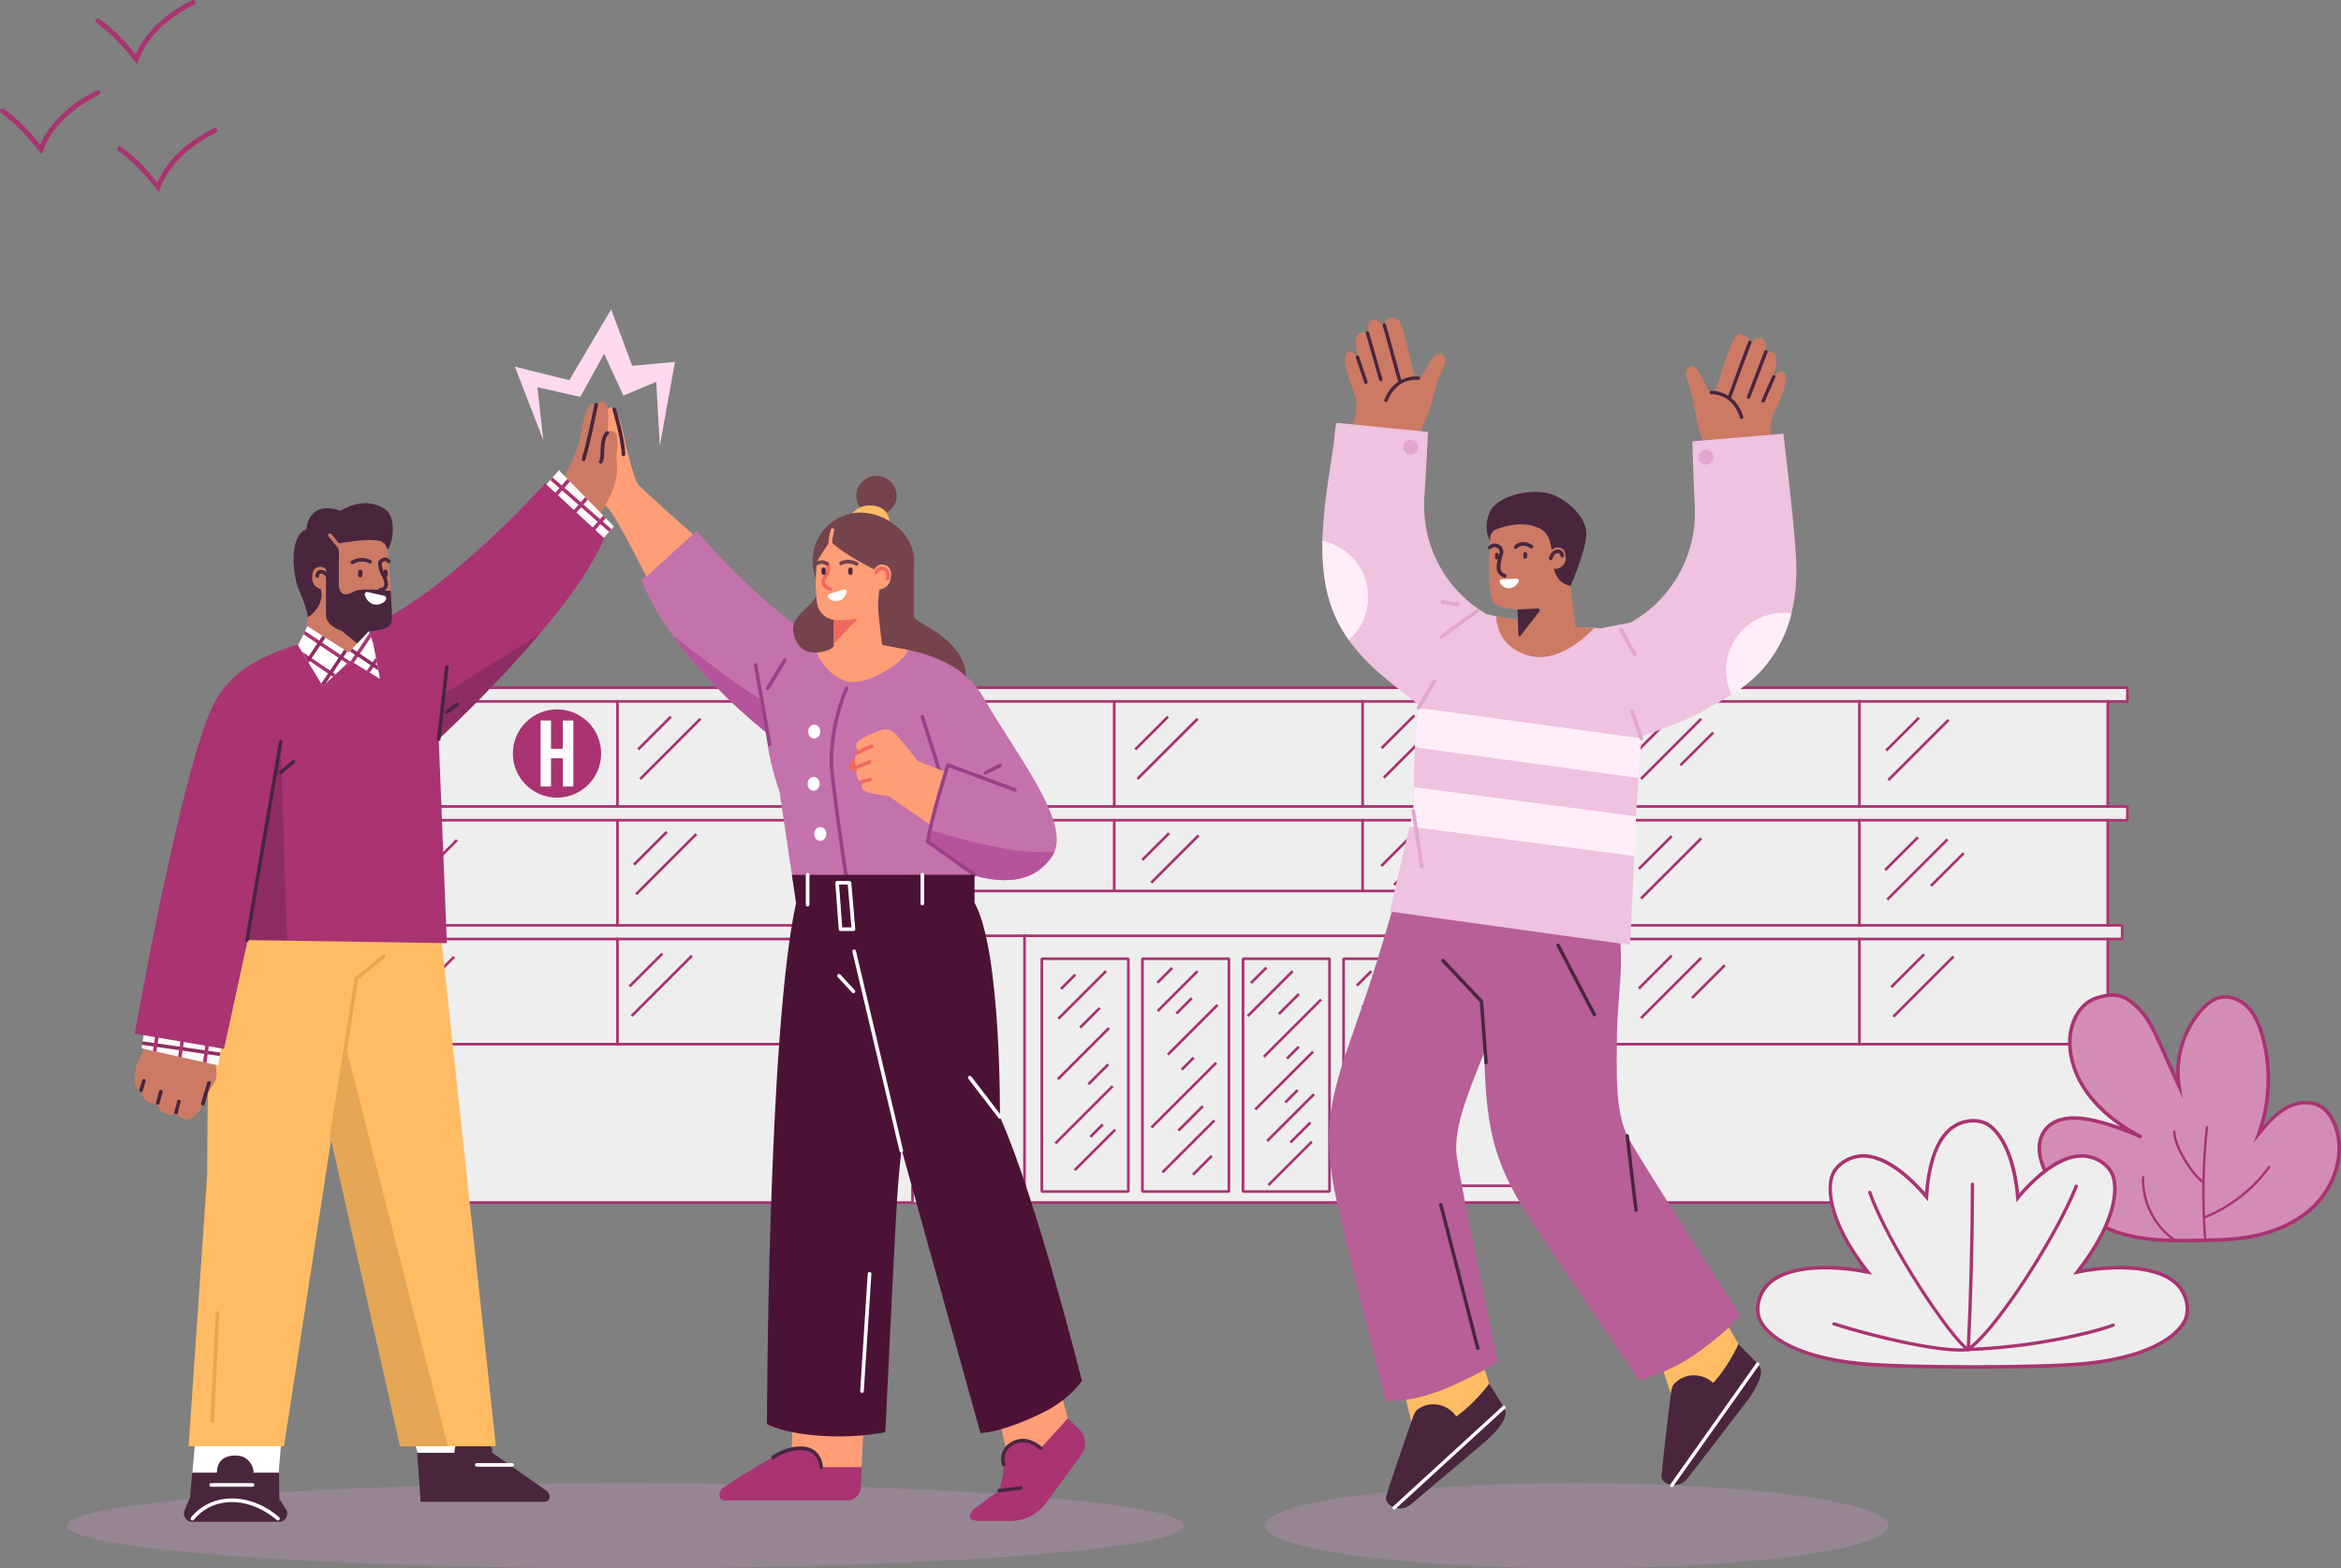 <?xml version="1.0" encoding="UTF-8"?>
<svg id="ARTE" xmlns="http://www.w3.org/2000/svg" xmlns:xlink="http://www.w3.org/1999/xlink" viewBox="0 0 658.66 441.37">
  <rect x="0" y="0" width="658.66" height="441.37" fill="#808080" stroke="none"/>
  <defs>
    <style>
      .cls-1, .cls-2, .cls-3, .cls-4, .cls-5, .cls-6, .cls-7, .cls-8, .cls-9, .cls-10, .cls-11, .cls-12, .cls-13, .cls-14, .cls-15, .cls-16, .cls-17, .cls-18, .cls-19, .cls-20, .cls-21, .cls-22, .cls-23, .cls-24, .cls-25, .cls-26, .cls-27, .cls-28, .cls-29, .cls-30, .cls-31, .cls-32, .cls-33, .cls-34, .cls-35, .cls-36 {
        stroke-width: 0px;
      }

      .cls-1, .cls-3, .cls-5, .cls-10, .cls-13, .cls-37, .cls-16, .cls-18, .cls-26, .cls-29, .cls-31 {
        fill-rule: evenodd;
      }

      .cls-1, .cls-11, .cls-37, .cls-32 {
        fill: #fff;
      }

      .cls-2 {
        fill: #d38db5;
      }

      .cls-3, .cls-36 {
        fill: #ffeef9;
      }

      .cls-4 {
        fill: #eee;
      }

      .cls-5, .cls-12 {
        fill: #aa3372;
      }

      .cls-6 {
        fill: #e2a6cf;
      }

      .cls-7, .cls-10 {
        fill: #cc7a64;
      }

      .cls-8, .cls-18 {
        fill: #ffbc64;
      }

      .cls-9 {
        fill: #60a3c4;
      }

      .cls-11 {
        clip-rule: evenodd;
      }

      .cls-38 {
        clip-path: url(#clippath-2);
      }

      .cls-13, .cls-25 {
        fill: #ff9d76;
      }

      .cls-14 {
        fill: #4c1236;
      }

      .cls-15, .cls-31 {
        fill: #c472ab;
      }

      .cls-16, .cls-33 {
        fill: #49263e;
      }

      .cls-17, .cls-26 {
        fill: #8e2d64;
      }

      .cls-39, .cls-30 {
        fill: #fbf9f7;
      }

      .cls-19 {
        fill: none;
      }

      .cls-40 {
        clip-path: url(#clippath-1);
      }

      .cls-20 {
        fill: #b75f96;
      }

      .cls-21, .cls-29 {
        fill: #b5549c;
      }

      .cls-22 {
        fill: #ef685e;
      }

      .cls-41 {
        opacity: .3;
      }

      .cls-23 {
        fill: #9b4088;
      }

      .cls-24 {
        fill: #c993be;
      }

      .cls-42 {
        clip-path: url(#clippath);
      }

      .cls-27 {
        fill: #efc2df;
      }

      .cls-28 {
        fill: #75434b;
      }

      .cls-34 {
        fill: #ffd9f0;
      }

      .cls-35 {
        fill: #e5a755;
      }
    </style>
    <clipPath id="clippath">
      <polygon class="cls-30" points="40.84 288.24 62.66 291.4 61.43 299.87 39.85 295.07 40.84 288.24"/>
    </clipPath>
    <clipPath id="clippath-1">
      <polygon class="cls-11" points="104.97 181.01 103.78 177.64 98.11 183.64 86.48 176.23 83.85 181.61 90.81 193.12 98.51 185.93 106.92 191.08 104.97 181.01"/>
    </clipPath>
    <clipPath id="clippath-2">
      <polygon class="cls-19" points="168.17 153.32 151.62 138.76 157.27 132.34 172.72 148.15 168.17 153.32"/>
    </clipPath>
  </defs>
  <g class="cls-41">
    <ellipse class="cls-24" cx="175.94" cy="429.39" rx="157.14" ry="11.98"/>
  </g>
  <g class="cls-41">
    <ellipse class="cls-24" cx="443.68" cy="429.39" rx="87.66" ry="11.98"/>
  </g>
  <g>
    <path class="cls-12" d="M38.56,18.08l-.75-.96c-2.72-3.48-6.11-7.47-10.68-10.69-.31-.22-.38-.65-.17-.96.22-.31.65-.38.96-.17,4.31,3.04,7.59,6.71,10.24,10.04,2.72-6.22,8.06-11.35,15.89-15.27.34-.17.75-.03.92.31.17.34.03.75-.31.92-7.97,3.98-13.24,9.24-15.67,15.63l-.43,1.14Z"/>
    <path class="cls-12" d="M11.73,43.47l-.75-.96c-2.72-3.48-6.11-7.47-10.68-10.69-.31-.22-.38-.65-.17-.96.22-.31.65-.39.96-.17,4.31,3.04,7.59,6.71,10.24,10.04,2.72-6.22,8.06-11.35,15.89-15.27.34-.17.75-.03.92.31.17.34.03.75-.31.92-7.97,3.98-13.24,9.24-15.67,15.63l-.43,1.14Z"/>
    <path class="cls-12" d="M44.68,54.09l-.75-.96c-2.72-3.48-6.11-7.47-10.68-10.69-.31-.22-.38-.65-.17-.96.22-.31.65-.39.96-.17,4.31,3.04,7.59,6.71,10.24,10.04,2.72-6.22,8.06-11.35,15.89-15.27.34-.17.75-.03.92.31.17.34.03.75-.31.92-7.97,3.98-13.24,9.24-15.67,15.63l-.43,1.14Z"/>
  </g>
  <g>
    <rect class="cls-4" x="103.84" y="197.4" width="489.2" height="101.97"/>
    <g>
      <g>
        <g>
          <rect class="cls-4" x="98.14" y="193.54" width="500.43" height="3.86"/>
          <path class="cls-12" d="M598.56,197.78H98.14l-.38-.38v-3.86l.38-.38h500.43l.38.38v3.86l-.38.38ZM98.51,197.03h499.68v-3.11H98.51v3.11Z"/>
        </g>
        <g>
          <rect class="cls-12" x="97.76" y="302.18" width="161.74" height=".75"/>
          <rect class="cls-12" x="435.73" y="302.18" width="161.74" height=".75"/>
          <g>
            <polyline class="cls-4" points="436.1 293.87 597.1 293.87 597.1 338.46 98.14 338.46 98.14 293.87 259.13 293.87"/>
            <polygon class="cls-12" points="597.09 338.83 98.14 338.83 97.76 338.46 97.76 293.87 98.14 293.5 259.5 293.5 259.5 294.25 98.51 294.25 98.51 338.08 596.72 338.08 596.72 294.25 435.73 294.25 435.73 293.5 597.09 293.5 597.47 293.87 597.47 338.46 597.09 338.83"/>
          </g>
        </g>
        <g>
          <rect class="cls-4" x="98.14" y="226.99" width="500.43" height="3.86"/>
          <path class="cls-12" d="M598.56,231.22H98.14l-.38-.38v-3.86l.38-.38h500.43l.38.38v3.86l-.38.38ZM98.51,230.47h499.68v-3.11H98.51v3.11Z"/>
        </g>
        <g>
          <polyline class="cls-4" points="436.1 264.29 597.1 264.29 597.1 260.43 436.1 260.43"/>
          <polygon class="cls-12" points="597.09 264.66 435.73 264.66 435.73 263.91 596.72 263.91 596.72 260.8 435.73 260.8 435.73 260.05 597.09 260.05 597.47 260.43 597.47 264.29 597.09 264.66"/>
        </g>
        <g>
          <polyline class="cls-4" points="259.13 264.29 98.14 264.29 98.14 260.43 259.13 260.43"/>
          <polygon class="cls-12" points="259.5 264.66 98.14 264.66 97.76 264.29 97.76 260.43 98.14 260.05 259.5 260.05 259.5 260.8 98.51 260.8 98.51 263.91 259.5 263.91 259.5 264.66"/>
        </g>
        <g>
          <rect class="cls-12" x="592.67" y="197.03" width=".75" height="30.33"/>
          <rect class="cls-12" x="592.67" y="230.47" width=".75" height="30.33"/>
          <rect class="cls-12" x="592.67" y="263.91" width=".75" height="30.33"/>
        </g>
        <g>
          <rect class="cls-12" x="103.47" y="197.03" width=".75" height="30.33"/>
          <rect class="cls-12" x="103.47" y="230.47" width=".75" height="30.33"/>
          <rect class="cls-12" x="103.47" y="263.91" width=".75" height="30.33"/>
        </g>
        <g>
          <rect class="cls-12" x="173.35" y="197.03" width=".75" height="30.33"/>
          <rect class="cls-12" x="243.24" y="197.03" width=".75" height="30.33"/>
          <rect class="cls-12" x="313.13" y="197.03" width=".75" height="30.33"/>
          <rect class="cls-12" x="383.01" y="197.03" width=".75" height="30.33"/>
          <rect class="cls-12" x="452.9" y="197.03" width=".75" height="30.33"/>
          <rect class="cls-12" x="522.78" y="197.03" width=".75" height="30.33"/>
        </g>
        <g>
          <rect class="cls-12" x="173.35" y="263.91" width=".75" height="30.33"/>
          <rect class="cls-12" x="243.24" y="263.91" width=".75" height="30.33"/>
          <rect class="cls-12" x="452.9" y="263.91" width=".75" height="30.33"/>
          <rect class="cls-12" x="522.78" y="263.91" width=".75" height="30.33"/>
        </g>
        <g>
          <rect class="cls-12" x="173.35" y="230.47" width=".75" height="30.33"/>
          <rect class="cls-12" x="243.24" y="230.47" width=".75" height="30.33"/>
          <rect class="cls-12" x="313.13" y="230.47" width=".75" height="20.73"/>
          <rect class="cls-12" x="383.01" y="230.47" width=".75" height="20.73"/>
          <rect class="cls-12" x="452.9" y="230.47" width=".75" height="30.33"/>
          <rect class="cls-12" x="522.78" y="230.47" width=".75" height="30.33"/>
        </g>
        <g>
          <g>
            <g>
              <polyline class="cls-4" points="259.26 263.37 259.26 250.76 436.24 250.76 436.24 263.37"/>
              <polygon class="cls-12" points="436.61 263.75 435.86 263.75 435.86 251.13 259.64 251.13 259.64 263.75 258.89 263.75 258.89 250.76 259.26 250.38 436.24 250.38 436.61 250.76 436.61 263.75"/>
            </g>
            <rect class="cls-12" x="258.89" y="263" width="177.73" height=".75"/>
            <rect class="cls-12" x="287.88" y="263" width=".75" height="75.83"/>
            <rect class="cls-12" x="258.89" y="263" width=".75" height="71.1"/>
            <rect class="cls-12" x="406.87" y="263" width=".75" height="75.83"/>
            <rect class="cls-12" x="435.86" y="263" width=".75" height="71.1"/>
          </g>
          <g>
            <polyline class="cls-4" points="407.24 333.73 438.75 333.73 438.75 338.46"/>
            <polygon class="cls-12" points="439.13 338.83 438.38 338.83 438.38 334.1 406.87 334.1 406.87 333.35 438.75 333.35 439.13 333.73 439.13 338.83"/>
          </g>
          <g>
            <polyline class="cls-4" points="288.26 333.73 256.75 333.73 256.75 338.46"/>
            <polygon class="cls-12" points="257.12 338.83 256.37 338.83 256.37 333.73 256.75 333.35 288.63 333.35 288.63 334.1 257.12 334.1 257.12 338.83"/>
          </g>
          <g>
            <g>
              <rect class="cls-4" x="272.54" y="290.43" width="65.52" height="24.33" transform="translate(2.7 607.89) rotate(-90)"/>
              <path class="cls-12" d="M317.46,335.73h-24.33l-.38-.38v-65.52l.38-.38h24.33l.38.38v65.52l-.38.38ZM293.51,334.98h23.58v-64.77h-23.58v64.77Z"/>
            </g>
            <g>
              <rect class="cls-4" x="300.84" y="290.43" width="65.52" height="24.33" transform="translate(31 636.19) rotate(-90)"/>
              <path class="cls-12" d="M345.76,335.73h-24.33l-.38-.38v-65.52l.38-.38h24.33l.38.38v65.52l-.38.38ZM321.81,334.98h23.58v-64.77h-23.58v64.77Z"/>
            </g>
            <g>
              <rect class="cls-4" x="329.14" y="290.43" width="65.52" height="24.33" transform="translate(59.3 664.49) rotate(-90)"/>
              <path class="cls-12" d="M374.06,335.73h-24.33l-.38-.38v-65.52l.38-.38h24.33l.38.38v65.52l-.38.38ZM350.11,334.98h23.58v-64.77h-23.58v64.77Z"/>
            </g>
            <g>
              <rect class="cls-4" x="357.44" y="290.43" width="65.52" height="24.33" transform="translate(87.6 692.8) rotate(-90)"/>
              <path class="cls-12" d="M402.36,335.73h-24.33l-.38-.38v-65.52l.38-.38h24.33l.38.38v65.52l-.38.38ZM378.41,334.98h23.58v-64.77h-23.58v64.77Z"/>
            </g>
          </g>
        </g>
      </g>
      <g>
        <circle class="cls-12" cx="156.72" cy="212.07" r="12.42"/>
        <path class="cls-32" d="M155.03,221.36h-2.92v-18.58h2.92v7.96h3.32v-7.96h2.97v18.58h-2.97v-7.96h-3.32v7.96Z"/>
      </g>
    </g>
    <g>
      <rect class="cls-12" x="108.51" y="205.94" width="13.06" height=".75" transform="translate(-112.19 141.78) rotate(-45)"/>
      <rect class="cls-12" x="107.52" y="210.39" width="23.97" height=".75" transform="translate(-114.03 146.23) rotate(-45)"/>
      <rect class="cls-12" x="109.1" y="240.07" width="13.06" height=".75" transform="translate(-136.15 152.19) rotate(-45)"/>
      <rect class="cls-12" x="108.1" y="244.53" width="23.97" height=".75" transform="translate(-138 156.65) rotate(-45)"/>
      <rect class="cls-12" x="108.32" y="272.94" width="13.06" height=".75" transform="translate(-159.62 161.26) rotate(-45)"/>
      <rect class="cls-12" x="107.33" y="277.39" width="23.97" height=".75" transform="translate(-161.47 165.72) rotate(-45)"/>
      <rect class="cls-12" x="177.62" y="205.94" width="13.06" height=".75" transform="translate(-91.95 190.64) rotate(-45)"/>
      <rect class="cls-12" x="176.63" y="210.39" width="23.97" height=".75" transform="translate(-93.79 195.1) rotate(-45)"/>
      <rect class="cls-12" x="176.45" y="238.37" width="13.06" height=".75" transform="translate(-115.22 199.32) rotate(-45)"/>
      <rect class="cls-12" x="175.46" y="242.83" width="23.97" height=".75" transform="translate(-117.07 203.78) rotate(-45)"/>
      <rect class="cls-12" x="246.78" y="205.63" width="13.06" height=".75" transform="translate(-71.48 239.45) rotate(-45)"/>
      <rect class="cls-12" x="245.78" y="210.09" width="23.97" height=".75" transform="translate(-73.32 243.91) rotate(-45)"/>
      <rect class="cls-12" x="246.78" y="239.27" width="13.06" height=".75" transform="translate(-95.26 249.31) rotate(-45)"/>
      <rect class="cls-12" x="245.78" y="243.73" width="23.97" height=".75" transform="translate(-97.11 253.77) rotate(-45)"/>
      <rect class="cls-12" x="317.5" y="205.94" width="13.06" height=".75" transform="translate(-50.98 289.55) rotate(-45)"/>
      <rect class="cls-12" x="316.51" y="210.39" width="23.97" height=".75" transform="translate(-52.82 294.01) rotate(-45)"/>
      <rect class="cls-12" x="319.84" y="237.89" width="10.64" height=".75" transform="translate(-73.24 299.71) rotate(-45)"/>
      <rect class="cls-12" x="321.16" y="241.39" width="18.83" height=".75" transform="translate(-74.13 304.57) rotate(-45)"/>
      <rect class="cls-12" x="386.82" y="205.57" width="13.06" height=".75" transform="translate(-30.42 338.47) rotate(-45)"/>
      <rect class="cls-12" x="400.71" y="208.76" width="13.06" height=".75" transform="translate(-28.6 349.22) rotate(-45)"/>
      <rect class="cls-12" x="385.83" y="210.03" width="23.97" height=".75" transform="translate(-32.26 342.92) rotate(-45)"/>
      <rect class="cls-12" x="386.72" y="238.74" width="13.06" height=".75" transform="translate(-53.9 348.11) rotate(-45)"/>
      <rect class="cls-12" x="403.91" y="239.92" width="13.06" height=".75" transform="translate(-49.7 360.6) rotate(-45)"/>
      <rect class="cls-12" x="389.36" y="241.69" width="19.72" height=".75" transform="translate(-54.24 353.19) rotate(-45)"/>
      <rect class="cls-12" x="175.21" y="272.63" width="13.06" height=".75" transform="translate(-139.82 208.47) rotate(-45)"/>
      <rect class="cls-12" x="174.22" y="277.09" width="23.97" height=".75" transform="translate(-141.66 212.93) rotate(-45)"/>
      <rect class="cls-12" x="459.2" y="205.94" width="13.06" height=".75" transform="translate(-9.47 389.75) rotate(-45)"/>
      <rect class="cls-12" x="470.89" y="210.39" width="13.06" height=".75" transform="translate(-9.2 399.32) rotate(-45)"/>
      <rect class="cls-12" x="458.2" y="210.39" width="23.97" height=".75" transform="translate(-11.32 394.21) rotate(-45)"/>
      <rect class="cls-12" x="459.2" y="239.57" width="13.06" height=".75" transform="translate(-33.26 399.6) rotate(-45)"/>
      <rect class="cls-12" x="458.2" y="244.03" width="23.97" height=".75" transform="translate(-35.11 404.06) rotate(-45)"/>
      <rect class="cls-12" x="459.2" y="273.21" width="13.06" height=".75" transform="translate(-57.05 409.45) rotate(-45)"/>
      <rect class="cls-12" x="474.14" y="275.9" width="13.06" height=".75" transform="translate(-54.57 420.8) rotate(-45)"/>
      <rect class="cls-12" x="458.2" y="277.67" width="23.97" height=".75" transform="translate(-58.9 413.91) rotate(-45)"/>
      <rect class="cls-12" x="528.78" y="206.24" width="13.06" height=".75" transform="translate(10.69 439.04) rotate(-45)"/>
      <rect class="cls-12" x="527.79" y="210.7" width="23.97" height=".75" transform="translate(8.85 443.5) rotate(-45)"/>
      <rect class="cls-12" x="528.48" y="239.88" width="13.06" height=".75" transform="translate(-13.18 448.68) rotate(-45)"/>
      <rect class="cls-12" x="541.37" y="244.34" width="13.06" height=".75" transform="translate(-12.56 459.1) rotate(-45)"/>
      <rect class="cls-12" x="527.49" y="244.34" width="23.97" height=".75" transform="translate(-15.03 453.14) rotate(-45)"/>
      <rect class="cls-12" x="530.2" y="272.83" width="13.06" height=".75" transform="translate(-35.98 459.54) rotate(-45)"/>
      <rect class="cls-12" x="529.2" y="277.29" width="23.97" height=".75" transform="translate(-37.83 464) rotate(-45)"/>
    </g>
    <g>
      <rect class="cls-12" x="297.69" y="275.94" width="5.69" height=".75" transform="translate(-107.36 293.44) rotate(-45)"/>
      <rect class="cls-12" x="295" y="279.65" width="18.95" height=".75" transform="translate(-108.83 297.31) rotate(-45)"/>
      <rect class="cls-12" x="302.75" y="286.08" width="7.82" height=".75" transform="translate(-112.73 300.74) rotate(-45)"/>
      <rect class="cls-12" x="294.65" y="296.14" width="20.38" height=".75" transform="translate(-120.38 302.41) rotate(-45)"/>
      <rect class="cls-12" x="305.06" y="301.99" width="7.9" height=".75" transform="translate(-123.29 307.06) rotate(-45)"/>
      <rect class="cls-12" x="293.62" y="313.37" width="22.77" height=".75" transform="translate(-132.52 307.56) rotate(-45)"/>
      <rect class="cls-12" x="306.04" y="317.84" width="4.99" height=".75" transform="translate(-134.65 311.37) rotate(-45)"/>
      <rect class="cls-12" x="300.01" y="323.27" width="16.11" height=".75" transform="translate(-138.62 312.63) rotate(-45)"/>
      <rect class="cls-12" x="324.79" y="274.13" width="5.88" height=".75" transform="translate(-98.12 312.14) rotate(-45)"/>
      <rect class="cls-12" x="323.4" y="278.56" width="15.86" height=".75" transform="translate(-100.19 315.98) rotate(-45)"/>
      <rect class="cls-12" x="330.09" y="282.72" width="6.12" height=".75" transform="translate(-102.6 318.49) rotate(-45)"/>
      <rect class="cls-12" x="325.69" y="289.45" width="19.78" height=".75" transform="translate(-106.65 322.17) rotate(-45)"/>
      <rect class="cls-12" x="331.79" y="298.99" width="4.75" height=".75" transform="translate(-113.81 323.97) rotate(-45)"/>
      <rect class="cls-12" x="320.19" y="307.84" width="25.77" height=".75" transform="translate(-120.38 325.8) rotate(-45)"/>
      <rect class="cls-12" x="330.12" y="314.39" width="9.75" height=".75" transform="translate(-124.46 329.07) rotate(-45)"/>
      <rect class="cls-12" x="324.07" y="322.25" width="20.65" height=".75" transform="translate(-130.19 330.95) rotate(-45)"/>
      <rect class="cls-12" x="334.55" y="327.6" width="7.49" height=".75" transform="translate(-132.83 335.27) rotate(-45)"/>
      <rect class="cls-12" x="351.08" y="274.1" width="6.14" height=".75" transform="translate(-90.35 330.82) rotate(-45)"/>
      <rect class="cls-12" x="348.42" y="279.28" width="17.91" height=".75" transform="translate(-93.07 334.61) rotate(-45)"/>
      <rect class="cls-12" x="358.67" y="282.19" width="7.95" height=".75" transform="translate(-93.59 339.19) rotate(-45)"/>
      <rect class="cls-12" x="352.25" y="288.99" width="22.8" height=".75" transform="translate(-98.1 341.89) rotate(-45)"/>
      <rect class="cls-12" x="361.38" y="295.88" width="4.77" height=".75" transform="translate(-102.94 343.99) rotate(-45)"/>
      <rect class="cls-12" x="349.82" y="303.74" width="23" height=".75" transform="translate(-109.22 344.57) rotate(-45)"/>
      <rect class="cls-12" x="360.9" y="308.18" width="4.9" height=".75" transform="translate(-111.76 347.3) rotate(-45)"/>
      <rect class="cls-12" x="353.8" y="314.16" width="18.63" height=".75" transform="translate(-116.06 348.89) rotate(-45)"/>
      <rect class="cls-12" x="361.89" y="318.35" width="7.98" height=".75" transform="translate(-118.2 352.07) rotate(-45)"/>
      <rect class="cls-12" x="354.33" y="327.06" width="17.29" height=".75" transform="translate(-125.22 352.56) rotate(-45)"/>
      <rect class="cls-12" x="380.91" y="274.99" width="5.77" height=".75" transform="translate(-82.3 352.04) rotate(-45)"/>
      <rect class="cls-12" x="381.09" y="278.1" width="14.57" height=".75" transform="translate(-83.16 356.18) rotate(-45)"/>
      <rect class="cls-12" x="387.83" y="281.15" width="4.99" height=".75" transform="translate(-84.74 358.46) rotate(-45)"/>
      <rect class="cls-12" x="377.63" y="287.49" width="25.6" height=".75" transform="translate(-89.2 360.39) rotate(-45)"/>
      <rect class="cls-12" x="387.5" y="293.2" width="6.41" height=".75" transform="translate(-93.16 362.26) rotate(-45)"/>
      <rect class="cls-12" x="380.98" y="299.87" width="19.61" height=".75" transform="translate(-97.85 364.27) rotate(-45)"/>
      <rect class="cls-12" x="387.3" y="306.86" width="9.57" height=".75" transform="translate(-102.41 367.23) rotate(-45)"/>
      <rect class="cls-12" x="379.05" y="316.68" width="20.12" height=".75" transform="translate(-110.23 368) rotate(-45)"/>
      <rect class="cls-12" x="390.13" y="320.86" width="3.97" height=".75" transform="translate(-112.3 371.35) rotate(-45)"/>
      <rect class="cls-12" x="387.34" y="325.36" width="13.48" height=".75" transform="translate(-114.9 374.06) rotate(-45)"/>
      <rect class="cls-12" x="264.01" y="269.22" width="5.44" height=".75" transform="translate(-112.51 267.57) rotate(-45)"/>
      <rect class="cls-12" x="260.44" y="273.94" width="19.14" height=".75" transform="translate(-114.89 271.28) rotate(-45)"/>
      <rect class="cls-12" x="412.49" y="270.19" width="5.7" height=".75" transform="translate(-69.67 372.94) rotate(-45)"/>
      <rect class="cls-12" x="409.12" y="273.88" width="21.07" height=".75" transform="translate(-71.01 377.07) rotate(-45)"/>
    </g>
  </g>
  <g>
    <g>
      <g>
        <polygon class="cls-18" points="394.47 389.22 398.03 404.14 413.56 401.95 419 389.45 415.78 379.47 394.47 389.22"/>
        <path class="cls-16" d="M409.73,398.66c-2.48-3.73-7.85-4.61-11.19-1.72-.39.34-.92,1.69-.92,1.69,0,0-5.43,15.4-7.62,22.54-.67,2.2,3.63,5.01,7.05,2.16,5.9-4.92,21.77-18.42,21.77-18.42,6.86-6.61,4.7-8.21,3.43-10.3l-3.25-5.15c-4.66,6.14-9.27,9.2-9.27,9.2Z"/>
      </g>
      <path class="cls-32" d="M392.27,424.83c-.13,0-.26-.05-.35-.15-.18-.19-.16-.5.03-.68l30.84-28.26c.2-.18.5-.17.68.03.18.19.16.5-.03.68l-30.84,28.26c-.09.08-.21.12-.32.12Z"/>
    </g>
    <g>
      <g>
        <polygon class="cls-18" points="467.93 385.6 471.74 397.07 486.46 391.64 489.13 378.28 483.89 369.2 467.93 385.6"/>
        <path class="cls-16" d="M482.02,389.23c-3.21-3.12-8.65-2.85-11.3.68-.31.42-.54,1.85-.54,1.85,0,0-2.05,16.19-2.69,23.64-.2,2.29,4.61,4.13,7.35.62,4.73-6.06,17.39-22.6,17.39-22.6,5.31-7.91,2.86-9.01,1.17-10.79l-4.27-4.35c-3.26,6.99-7.11,10.95-7.11,10.95Z"/>
      </g>
      <path class="cls-32" d="M470.38,418.52c-.1,0-.19-.03-.28-.09-.22-.15-.27-.45-.12-.67l24.17-34.13c.15-.22.46-.26.67-.12.22.15.27.45.12.67l-24.17,34.13c-.09.13-.24.2-.39.2Z"/>
    </g>
    <path class="cls-16" d="M419.13,144.19c1.92-4.76,12.26-7.13,17.88-4.92,4.11,1.61,9.19,6.22,9.32,10.71.14,4.49-4.46,14.95-4.46,14.95,0,0-4.45,3.55-5.11,3.74-.67.19-17.26-16.18-17.26-16.18,0,0-2.54-2.89-.37-8.3Z"/>
    <path class="cls-7" d="M441.88,164.93c-8.36-2.08-2.31-13.21-8.74-16.25-4.51-2.13-9.57-.73-12.18.3-.95.37-1.59,1.26-1.66,2.28-.28,4.54-.84,16.83,1.03,18.44,1.73,1.5,5.24,1.78,6.65,1.83l.25,7.65,16.18-1.52c-.37-3.1-.94-7.84-1.53-12.73Z"/>
    <path class="cls-10" d="M498.64,106.58c.68-.93,2.03-2.47,3.19-1.8,1.36.79.74,4.41-2.68,11.36-1.39,2.82-1.39,6.37-.12,9.27,1.41,2.29,1.38,5.18-.09,7.43l-6.78,10.43c-1.94-1.87-3.69-3.91-5.21-6.11-4.7-5.27-7.97-11.7-9.45-18.64-.45-2.1-.84-4.05-1.05-5.44-.79-5.14-3.7-8.33-1.03-9.86,2.67-1.53,4.61,7.33,6.01,7.25,1.51-.08,1.43-1.38,3.22-6.62,2.35-6.86,3.23-10.82,6.01-9.67,2.12.88,1.67,2.98,1.42,3.74.37-.95,1.76-3.9,4.01-2.38.92.62.88,2.22.48,3.96.66-.57,1.51-.82,2.55-.12,1.1.74.82,2.88.22,4.99-.31,1.1-.55,1.78-.72,2.2h0Z"/>
    <path class="cls-33" d="M486.62,112.22c-.05,0-.11,0-.16-.03-.25-.09-.38-.36-.29-.61,1.08-3.07,5.65-15.25,5.69-15.37.09-.25.37-.38.62-.28.25.09.37.37.28.62-.05.12-4.61,12.29-5.69,15.35-.07.2-.26.32-.45.32Z"/>
    <path class="cls-33" d="M491.98,112.24c-.06,0-.12-.01-.17-.03-.25-.09-.37-.37-.28-.62l4.87-12.76c.09-.25.37-.38.62-.28.25.09.37.37.28.62l-4.87,12.76c-.07.19-.25.31-.45.31Z"/>
    <path class="cls-33" d="M496.08,113.31c-.06,0-.13-.01-.19-.04-.24-.11-.35-.39-.24-.63l2.99-6.81c.1-.25.38-.36.63-.25.24.11.35.39.24.63l-2.99,6.81c-.08.18-.26.29-.44.29Z"/>
    <path class="cls-33" d="M490.02,117.92c-.21,0-.39-.13-.46-.34-2.13-6.94-8.02-6.64-8.08-6.63-.25.03-.49-.18-.51-.45-.02-.26.18-.49.45-.51.05,0,6.71-.35,9.06,7.3.08.25-.06.52-.32.6-.05.01-.09.02-.14.02Z"/>
    <path class="cls-10" d="M382.3,101.08c-.59-.99-1.81-2.64-3.03-2.06-1.42.67-1.12,4.33,1.7,11.55,1.14,2.93.84,6.47-.68,9.25-1.6,2.16-1.82,5.05-.55,7.41l5.85,10.97c2.1-1.69,4.01-3.58,5.72-5.63,5.14-4.85,8.94-10.97,11.02-17.76.63-2.06,1.18-3.97,1.51-5.33,1.22-5.05,4.4-7.98,1.87-9.74-2.53-1.76-5.22,6.91-6.61,6.71-1.5-.21-1.3-1.5-2.64-6.87-1.76-7.04-2.29-11.06-5.16-10.15-2.19.69-1.92,2.83-1.74,3.61-.29-.98-1.41-4.04-3.79-2.72-.97.54-1.06,2.14-.82,3.91-.6-.62-1.43-.95-2.53-.34-1.16.64-1.07,2.8-.65,4.95.22,1.12.39,1.82.53,2.25h0Z"/>
    <path class="cls-33" d="M393.83,107.74c-.21,0-.41-.14-.46-.36-.81-3.15-4.31-15.66-4.34-15.78-.07-.25.08-.52.33-.59.26-.07.52.08.59.33.04.13,3.54,12.65,4.35,15.8.06.26-.09.52-.34.58-.04,0-.08.02-.12.02Z"/>
    <path class="cls-20" d="M457.83,319.65c-3.41-7.24-3-17.53-2.87-29.29.11-10.27,3.17-25.02-1.37-35.03l-37.14,6.1s.36,15.13.76,25.54c1.03,27.24.43,36.55,14.1,57.43,4.14,6.33,29.79,43.95,29.79,43.95,0,0,8.49-1.64,17.68-8.48,9.31-6.92,10.77-9.82,10.77-9.82,0,0-29.48-45.66-31.71-50.4Z"/>
    <path class="cls-20" d="M409.77,324.7c-.6-7.98,3.46-17.45,7.77-28.38,3.77-9.55,12.28-24.17,11.61-35.14l-37.25-5.63s-4.06,14.21-7.41,24.08c-8.76,25.81-13.65,34.33-8.33,58.72,1.61,7.39,13.67,55.92,13.67,55.92,0,0,7.28.73,17.78-3.84,11.01-4.79,13.79-7.33,13.79-7.33,0,0-11.23-53.18-11.63-58.4Z"/>
    <path class="cls-33" d="M418.12,299.55c-.25,0-.46-.19-.48-.44l-1.29-17.08-10.72-11.37c-.18-.19-.17-.5.02-.68.19-.18.49-.17.68.02l10.83,11.49c.08.08.12.18.13.29l1.3,17.25c.02.26-.18.5-.44.51h-.04Z"/>
    <path class="cls-27" d="M501.8,122.07l-25.64,2.13s.2,8.91.68,18.17c.69,13.26-6.03,25.86-17.52,32.51-.19.11-.39.22-.59.33l-8.48,1.66c-1.17-.16-2.38-.25-3.63-.25-5.61-.01-15.55-1.01-15.55-1.01l-12.77-2.73c-.2-.11-.39-.23-.58-.35-11.37-6.85-17.88-19.56-16.95-32.8.64-9.26,1-18.16,1-18.16,0,0-25.6-2.57-25.6-2.57-.53.22-.81,5.14-.89,5.71-.51,3.34-1,6.68-1.5,10.02-1.48,10.01-2.64,20.39-.7,30.42,2.25,11.65,9.03,19.61,18.01,26.83,2.73,2.2,5.5,4.34,8.25,6.51-1.49,3.79-1.45,23.99-1.7,29.78-.01.32-6.2,25.68-6.44,28.29l67.48,9.38,1.59-35.76,1.55-22.9s11.8-4.12,15.42-6.14c7.22-4.03,14.23-7.31,19.57-13.93,7.26-9,9.2-19.53,8.48-30.81-.73-11.48-2.23-22.92-3.51-34.34Z"/>
    <path class="cls-33" d="M426.46,154.5c-.13,0-.26-.05-.37-.15-.2-.2-.2-.53,0-.73,1.85-1.82,4.13-.91,5.09-.18.22.17.26.5.09.72-.17.23-.49.27-.72.1-.08-.06-2.08-1.55-3.73.1-.1.1-.23.15-.36.15Z"/>
    <path class="cls-33" d="M429.11,157.25c.29,0,.53-.23.53-.52v-.84c.01-.29-.22-.53-.51-.53-.29,0-.53.23-.53.52v.84c-.01.29.22.53.51.53Z"/>
    <path class="cls-33" d="M421.15,157.47c.29,0,.53-.23.54-.52l.02-.84c0-.29-.23-.53-.52-.54-.29,0-.53.23-.54.52l-.02.84c0,.29.23.53.52.54Z"/>
    <path class="cls-32" d="M422.04,164.09c-.04-.1-.08-.19-.11-.29-.05-.18,0-.38.11-.53.11-.15.29-.24.48-.25l4.16-.16c.23,0,.45.11.57.31.12.2.12.45,0,.64-.76,1.28-1.89,1.91-3.1,1.73-.92-.13-1.77-.73-2.1-1.45Z"/>
    <path class="cls-33" d="M423.33,162.57c-.06,0-.11,0-.17-.03-.07-.02-1.74-.62-1.98-2.12-.23-1.46.24-3.33.68-4.64.26-.77-.17-1.35-.62-1.61-.45-.27-1.11-.34-1.63.23-.18.22-.55.29-.76.11-.22-.18-.28-.46-.1-.68l.11-.12c.77-.83,1.94-.99,2.92-.41.84.49,1.49,1.56,1.07,2.82-.4,1.2-.84,2.9-.64,4.16.14.88,1.29,1.3,1.3,1.31.27.09.41.39.32.65-.07.21-.27.35-.48.35Z"/>
    <path class="cls-36" d="M460.11,240.98l.17-10.79.03-.43-62.49-8.23c-.06,2.84-.1,5.26-.16,6.74,0,.08-.41,1.8-1.02,4.35l63.48,8.36Z"/>
    <path class="cls-36" d="M461.8,207.8l-62.67-8.57c-.51,2.09-.82,6.39-1.01,11.11l62.92,8.61.76-11.15Z"/>
    <path class="cls-7" d="M448.58,176.71c-.64-.05-1.29-.07-1.95-.08-5.61-.01-25.71-3.19-25.71-3.19.23,3.82,1.92,8.58,8.32,10.82,7.73,2.71,15.22-3.27,19.35-7.55Z"/>
    <path class="cls-33" d="M388.49,107.3c-.21,0-.4-.14-.46-.35l-3.75-13.13c-.07-.25.08-.52.33-.59.27-.07.52.08.59.33l3.75,13.13c.07.25-.08.52-.33.59-.04.01-.09.02-.13.02Z"/>
    <path class="cls-33" d="M384.31,108.02c-.2,0-.39-.13-.45-.33l-2.39-7.04c-.09-.25.05-.52.3-.61.25-.08.52.05.61.3l2.39,7.04c.09.25-.05.52-.3.61-.05.02-.1.03-.15.03Z"/>
    <path class="cls-33" d="M389.95,113.13c-.06,0-.12-.01-.18-.04-.24-.1-.36-.38-.26-.62,3-7.43,9.59-6.51,9.66-6.5.26.04.44.28.4.55-.04.26-.28.44-.55.4-.24-.03-5.91-.8-8.62,5.91-.08.19-.26.3-.44.3Z"/>
    <path class="cls-6" d="M405.58,179.73c-.16,0-.31-.07-.42-.21-.17-.23-.12-.55.12-.72l10.12-7.35c.23-.17.55-.12.72.11s.12.55-.12.72l-10.12,7.35c-.09.07-.2.1-.3.1Z"/>
    <path class="cls-6" d="M459.97,184.76c-.18,0-.36-.1-.45-.27l-3.88-7.03c-.14-.25-.05-.56.2-.7.25-.14.56-.05.7.2l3.88,7.03c.14.25.05.56-.2.7-.08.04-.16.06-.25.06Z"/>
    <path class="cls-6" d="M399.13,199.74c-.09,0-.18-.02-.26-.07-.24-.15-.32-.46-.18-.71l4.52-7.55c.15-.24.46-.32.71-.18.24.15.32.46.18.71l-4.52,7.55c-.1.16-.27.25-.44.25Z"/>
    <path class="cls-6" d="M461.8,208.31c-.21,0-.41-.14-.49-.35l-2.62-7.67c-.09-.27.05-.56.32-.65.27-.09.56.05.65.32l2.62,7.67c.09.27-.05.56-.32.65-.06.02-.11.03-.17.03Z"/>
    <path class="cls-6" d="M410.18,170.63c-.08,0-4.38-.67-4.38-.67-.28-.04-.47-.31-.43-.59.04-.28.29-.47.59-.43l4.3.67c.28.04.47.31.43.59-.04.25-.26.44-.51.44Z"/>
    <path class="cls-6" d="M400.04,244.53c-.25,0-.47-.18-.51-.44l-2.39-15.74c-.04-.28.15-.54.43-.59.29-.04.54.15.59.43l2.39,15.74c.04.28-.15.54-.43.59-.03,0-.05,0-.08,0Z"/>
    <path class="cls-6" d="M399,126.16c-.18,1.15-1.26,1.94-2.41,1.76-1.15-.18-1.94-1.26-1.76-2.41.18-1.15,1.26-1.94,2.41-1.76,1.15.18,1.94,1.26,1.76,2.41Z"/>
    <path class="cls-6" d="M482.06,128.99c-.18,1.15-1.26,1.94-2.41,1.76-1.15-.18-1.94-1.26-1.76-2.41.18-1.15,1.26-1.94,2.41-1.76,1.15.18,1.94,1.26,1.76,2.41Z"/>
    <path class="cls-33" d="M460.31,341.08c-.24,0-.45-.18-.48-.42l-2.47-20.95c-.03-.26.16-.5.42-.53.29-.04.5.16.53.42l2.47,20.95c.03.26-.16.5-.42.53-.02,0-.04,0-.06,0Z"/>
    <path class="cls-3" d="M384.77,170.5c1.32-8.54-4.32-16.55-12.69-18.26-.08,4.33.18,8.65,1,12.91,1.12,5.78,3.35,10.65,6.41,14.98,2.73-2.41,4.67-5.75,5.27-9.63Z"/>
    <path class="cls-3" d="M485.84,186.15c-.51,3.31.02,6.54,1.36,9.36,3.53-2.23,6.81-4.79,9.63-8.28,3.64-4.5,5.94-9.4,7.24-14.57-8.73-1.25-16.87,4.75-18.22,13.49Z"/>
    <path class="cls-33" d="M426.97,171.53l5.7-.27c.44-.02.7.48.43.82l-5.26,6.84c-.2.26-.62.13-.63-.2l-.24-7.19Z"/>
    <path class="cls-7" d="M435.49,155.87c.08-.14,1.26-1.73,2.77-1.77,1.51-.04,2.34.94,2.27,3.2-.07,2.26-2.82,3.33-3.59,2.48-.77-.85-1.45-3.91-1.45-3.91Z"/>
    <path class="cls-33" d="M436.32,157.68c-.38-.07-.56-.34-.5-.62.01-.07.37-1.7,1.68-2.24.73-.3,1.26-.16,1.58,0,.77.41.99,1.34,1.01,1.45.06.28-.12.55-.4.61-.27.06-.55-.12-.61-.4-.03-.16-.19-.59-.49-.75-.19-.1-.42-.09-.71.04-.8.32-1.06,1.48-1.06,1.5-.05.24-.26.41-.5.41Z"/>
    <path class="cls-33" d="M415.78,379.95c-.21,0-.41-.14-.46-.36l-10.39-40.42c-.06-.26.09-.52.35-.58.25-.07.51.09.58.35l10.39,40.42c.06.26-.09.52-.35.58-.04.01-.08.01-.12.01Z"/>
    <path class="cls-33" d="M448.58,286.06c-.17,0-.34-.09-.42-.26l-10.2-19.53c-.12-.24-.03-.52.2-.65.23-.12.53-.03.65.2l10.2,19.53c.12.24.03.52-.2.65-.07.04-.15.05-.22.05Z"/>
  </g>
  <g>
    <g>
      <g>
        <polygon class="cls-13" points="223.29 395.42 222.51 412.96 242.43 412.96 243.22 395.42 223.29 395.42"/>
        <path class="cls-5" d="M231.03,412.96c0-3.99-2.84-5.11-6.77-5.18-4.75-.09-20.88,11.01-20.88,11.01-1.24.89-1.49,3.5.56,3.5h34.43c2.06,0,3.75-1.62,3.83-3.68l.23-5.66h-11.4Z"/>
      </g>
      <path class="cls-33" d="M231.03,413.47c-.28,0-.51-.22-.51-.5,0-.18-.15-4.4-4.38-4.8-4.51-.43-8.25,2.39-8.29,2.42-.23.17-.54.13-.72-.09-.17-.23-.13-.55.1-.72.16-.13,4.08-3.1,9-2.63,5.15.49,5.3,5.75,5.31,5.8,0,.28-.22.51-.5.52h-.01Z"/>
    </g>
    <g>
      <g>
        <polygon class="cls-13" points="279.76 394.26 284.54 413.56 287.03 416.06 300.49 399.18 295.09 379.96 279.76 394.26"/>
        <path class="cls-5" d="M292.8,407.6c-2.57-2.35-10.45-5.17-10.4,4.58.02,3.23-.58,4.18-1.26,7.34l-6.47,4.67c-.55.4-1.03.88-1.4,1.46-1.16,1.81.14,2.42,2.81,2.42h8.14c4.03,0,7.82-1.92,10.19-5.18l9.72-13.33c1.71-2.17,1.51-5.27-.45-7.22l-3.2-3.17-7.69,8.42Z"/>
      </g>
      <path class="cls-33" d="M282.4,412.69c-.21,0-.4-.13-.48-.34-.01-.04-1.36-3.93,2.36-6.35,4.52-2.94,8.83,1.19,8.87,1.23.2.2.21.52,0,.72-.2.2-.52.2-.72,0-.15-.15-3.77-3.6-7.6-1.11-3.03,1.97-2,5.02-1.95,5.15.09.27-.05.56-.31.65-.06.02-.12.03-.17.03Z"/>
    </g>
    <g>
      <polygon class="cls-1" points="115.08 401.14 117.54 408.92 138.5 408.87 136.01 401.48 115.08 401.14"/>
      <path class="cls-16" d="M127.87,408.87c0-3.67,2.64-5.23,6.24-4.77,2.77.36,4.34,3.03,4.39,4.2v.57l15.07,10.57c1.65,1.1,1.37,3.23-.51,3.23h-34.71l-.98-13.8h10.5Z"/>
      <path class="cls-32" d="M144.09,412.79h-9.93c-.28,0-.51-.23-.51-.51s.23-.51.51-.51h9.93c.28,0,.51.23.51.51s-.23.51-.51.51Z"/>
    </g>
    <g>
      <polygon class="cls-32" points="54.93 405.37 54.14 414.5 78.38 414.5 79.18 405.37 54.93 405.37"/>
      <path class="cls-16" d="M61.03,414.5c0-3.67,2.64-5.23,6.24-4.77,2.77.36,3.98,3.03,4.04,4.2v.57h7.17l.13,7.39,1.84,2.89c.97,1.53-.13,3.52-1.93,3.52h-24.48c-1.63,0-2.74-1.66-2.12-3.17l1.55-3.75.6-6.88h6.98Z"/>
      <path class="cls-32" d="M71.06,418.43h-11.63c-.28,0-.51-.23-.51-.51s.23-.51.51-.51h11.63c.28,0,.51.23.51.51s-.23.51-.51.51Z"/>
    </g>
    <polygon class="cls-18" points="122.91 252.48 139.51 407.03 112.61 407.03 89.22 303.05 81.74 279.5 96.72 250.77 122.91 252.48"/>
    <polygon class="cls-35" points="97.17 294.08 126.01 407.03 112.61 407.03 91.62 313.72 97.17 294.08"/>
    <path class="cls-18" d="M103.34,254.48l-23.43,152.55h-26.85l5.24-76.56s.03-44.89,1.24-58.76c.48-5.5,2.76-18.71,2.76-18.71h11.63l29.41,1.48Z"/>
    <g>
      <path class="cls-7" d="M60.21,297.02s1.11,5.19.63,6.52c-.48,1.33-3.22,5.13-3.93,7.52-.48,1.6-3.06,4.49-4.79,3.96-1.73-.54-2.68-1.5-2.68-1.5,0,0-1.55.75-3.54-.4-1.99-1.15-1.5-2.69-1.5-2.69,0,0-1.1.54-2.85-.31-1.61-.78-1.85-3.27-1.85-3.27,0,0-1.02.34-1.51-1.08-.16-.46-.24-1.19-.27-1.95-.08-1.97.34-3.93,1.21-5.71l3.2-6.59,17.87,5.52Z"/>
      <path class="cls-33" d="M39.7,307.35c-.42-.1-.57-.39-.49-.66l.8-2.68c.08-.27.37-.42.63-.34.27.08.42.37.34.64l-.8,2.68c-.07.22-.27.36-.49.36Z"/>
      <path class="cls-33" d="M44.41,310.93c-.4-.09-.57-.37-.49-.64l.85-3.22c.07-.27.35-.43.62-.36.27.07.44.35.36.63l-.85,3.22c-.06.23-.27.38-.49.38Z"/>
      <path class="cls-33" d="M49.94,313.64l-.99-.25c.03-.13.77-3.12.89-3.53.08-.27.37-.43.64-.34.27.08.42.36.34.63-.12.4-.88,3.49-.88,3.49Z"/>
      <path class="cls-33" d="M57.06,311.15c-.42-.1-.57-.38-.49-.65l1.73-5.88c.08-.27.36-.43.63-.35.27.08.43.36.35.63l-1.73,5.88c-.07.22-.27.37-.49.37Z"/>
    </g>
    <path class="cls-35" d="M93.17,321.1c-.36-.05-.55-.31-.51-.59l7.14-45.19c.02-.12.09-.24.18-.31l7.7-6.28c.22-.18.54-.15.72.07.18.22.15.54-.07.72l-7.55,6.16-7.11,45c-.04.25-.26.43-.51.43Z"/>
    <g>
      <polygon class="cls-39" points="40.84 288.24 62.66 291.4 61.43 299.87 39.85 295.07 40.84 288.24"/>
      <g class="cls-42">
        <g>
          <rect class="cls-17" x="50.74" y="282.97" width=".99" height="24.39" transform="translate(-248.22 303.64) rotate(-81.77)"/>
          <path class="cls-12" d="M58.23,292.08c.11-.08.24-.11.37-.09.13.02.25.09.33.19.08.11.12.24.1.37l-1.01,7.09-1-.14,1.01-7.09c.02-.13.09-.24.19-.32h0Z"/>
          <path class="cls-12" d="M44.03,290.02c.11-.08.24-.11.37-.09.28.04.47.29.43.56l-.83,5.73-.99-.22.82-5.65c.02-.13.09-.24.19-.32h0Z"/>
          <path class="cls-12" d="M51.18,291.06c.11-.08.24-.11.37-.09.13.02.25.09.33.19.08.11.12.24.1.37l-.91,6.29-.99-.22.9-6.21c.02-.13.09-.24.19-.32h0Z"/>
        </g>
      </g>
    </g>
    <path class="cls-35" d="M59.71,400.41c-.31-.01-.52-.25-.51-.53l1.49-30.37c.01-.28.21-.52.54-.49.28.01.5.25.48.53l-1.49,30.37c-.01.27-.24.49-.51.49Z"/>
    <path class="cls-35" d="M117.37,403.03c-.24,0-.45-.16-.5-.4l-5.73-27.52c-.06-.28.12-.55.4-.61.26-.05.55.12.6.4l5.73,27.52c.06.28-.12.55-.4.61-.03,0-.07,0-.1,0Z"/>
    <path class="cls-28" d="M240.93,138.85c-.44,3.12,2.42,6.1,4.87,6.44,2.05.29,6.01-1.74,6.44-4.87.44-3.12-1.74-6.01-4.86-6.44-3.12-.44-6.01,1.74-6.44,4.86Z"/>
    <path class="cls-8" d="M250.25,146.71s0-3.8-4.42-4.4c-4.43-.59-6.45,2.66-6.45,2.66l10.87,1.74Z"/>
    <path class="cls-28" d="M257.1,159.36s.04,12.06-.01,14.1c-.05,2.04,15.8,6.34,14.67,18.69-1.13,12.34-31.58,1.02-31.58,1.02l1.51-34.97,15.41,1.16Z"/>
    <path class="cls-31" d="M217.92,188.63c.61-3.29,12.2-5.5,12.2-5.5,0,0,10.52-1.91,13.32-1.69,4.7.37,13.64-.53,24.28,10.5,5.86,6.08,7.85,16.02,8.92,23.6,2.29,16.35-3.35,30.64-3.35,30.64l-1.16,7.23-48.14.66-4.65-31.15c-4.77-14.78-4.36-18.36-1.42-34.29Z"/>
    <path class="cls-15" d="M231.73,181.57c-20.8-13.65-35.67-32.17-35.67-32.17l-15.66,13.83c9.38,23.15,35.6,43.24,35.6,43.24l15.73-24.9Z"/>
    <path class="cls-23" d="M216,194.21c-.09,0-.18-.02-.27-.08-.24-.15-.32-.46-.17-.7l4.84-7.9c.15-.24.46-.32.7-.17.24.15.32.46.17.7l-4.84,7.9c-.1.16-.26.24-.43.24Z"/>
    <path class="cls-15" d="M255.08,213.83l-6,20.64c30.26,18.89,41.93,14.27,47.08,6.27,5.68-8.84-10.48-28.62-19.55-44.57-7.18-12.62-24.5-14.31-33.16-14.61l11.63,32.26Z"/>
    <path class="cls-23" d="M277.29,218c-.19,0-.37-.1-.46-.28-.13-.25-.03-.56.23-.69l4.05-2.04c.25-.12.56-.03.69.23.13.25.03.56-.23.69l-4.05,2.04c-.07.04-.15.06-.23.06Z"/>
    <path class="cls-23" d="M264.88,219.22c-.22,0-.42-.14-.49-.36l-5.37-17.02c-.09-.27.06-.56.33-.64.28-.09.56.06.64.33l5.37,17.02c.09.27-.06.56-.33.64-.05.02-.1.02-.15.02Z"/>
    <g>
      <path class="cls-28" d="M257.19,157.87c0,7.51-3.17,15.69-15.12,15.69-7.42,0-13.43-8.18-13.43-15.69s6.01-13.61,13.43-13.61,15.12,6.09,15.12,13.61Z"/>
      <path class="cls-28" d="M230.76,164.86c-.79,6.75-10.56,7.73-6.72,15.59,3.43,7.04,13.79.41,13.79.41l-3.23-13.49-3.84-2.5Z"/>
      <path class="cls-13" d="M248.2,181.53s-1.16-8.51-1.15-11.31c0-2.25.93-8.95.93-8.95-11.77-5.74-14.33-9-14.33-9,0,0-1.56,1.95-3.81,5.8,0,0-.79,6.79.07,11.77.54,3.09,2.87,4.36,4.71,4.62l-.03,7.43c-1.4,1.65-4.77,1.78-4.77,1.78,1.59,3.74,5.48,8.37,10.37,8.27,5.56-.11,14.69-5.99,15.17-9.05l-7.15-1.36Z"/>
      <path class="cls-28" d="M241.02,159.23c-.09,0-.18-.02-.26-.07-1.8-1.05-3.55-.38-3.8-.22-.18.21-.47.21-.69.02-.21-.19-.21-.54-.02-.75.34-.39,2.7-1.3,5.02.06.24.14.33.45.18.7-.09.16-.27.25-.44.25Z"/>
      <path class="cls-22" d="M233.58,166.38c-.07,0-.15-.02-.22-.05-.47-.23-2.02-1.05-2.2-2.03-.17-.94.25-1.62.66-2.28.52-.83,1.01-1.62.51-3.15-.09-.27.06-.56.33-.64.27-.08.56.06.64.33.65,1.99-.05,3.11-.62,4.01-.4.64-.62,1.02-.52,1.55.06.32.91.94,1.64,1.29.25.12.36.43.24.68-.09.18-.27.29-.46.29Z"/>
      <path class="cls-28" d="M229.57,159.27c-.15,0-.3-.07-.4-.2-.17-.22-.13-.54.09-.71.62-.49,2.2-1.15,3.71-.12.23.16.29.48.13.71-.16.23-.47.3-.71.13-1.26-.86-2.46.04-2.51.08-.09.07-.2.11-.31.11Z"/>
      <path class="cls-22" d="M234.61,174.46s3.98.33,6.2-.35c.21-.06.36.19.21.35l-6.44,6.71.03-6.72Z"/>
      <path class="cls-25" d="M233.58,153.32c-.33-.03-.54-.28-.51-.57.25-2.36.68-3.71.7-3.77.09-.27.37-.41.64-.33.27.09.42.37.33.64,0,.01-.42,1.31-.66,3.56-.03.26-.25.46-.51.46Z"/>
      <path class="cls-25" d="M245.79,160.56c.12-.16.88-1.93,2.7-1.67,1.82.26,2.6,1.61,2.04,4.29-.55,2.68-4.06,3.4-4.8,2.22-.74-1.17.06-4.84.06-4.84Z"/>
      <path class="cls-22" d="M249.75,163.46c-.38-.07-.56-.34-.5-.61.18-.86.14-1.51-.12-1.88-.17-.24-.44-.38-.85-.44-.68-.09-1.03.38-1.28.81-.01.02-.07.12-.09.14-.17.22-.49.26-.72.09-.22-.17-.26-.47-.11-.69.74-1.3,1.68-1.46,2.33-1.36.68.1,1.2.39,1.53.86.43.62.53,1.49.28,2.67-.05.24-.26.41-.5.41Z"/>
      <path class="cls-32" d="M233.22,168.34c-.07-.08-.13-.17-.18-.26-.09-.17-.11-.37-.04-.54.07-.18.22-.31.4-.37l3.98-1.27c.22-.07.46-.01.63.15.17.16.23.4.17.62-.39,1.44-1.32,2.35-2.54,2.51-.93.12-1.91-.23-2.42-.84Z"/>
    </g>
    <g>
      <path class="cls-22" d="M238.8,215.89c-.31-.89,2.89-3.65,3.3-4.5l.66,4.99s-3.06,2.07-3.97-.49Z"/>
      <path class="cls-25" d="M261.93,232.38c-.35-.37-11.92-8.33-11.92-8.33,0,0-6.39-.65-7.21-1.81-.65-.91-.18-2.26-.18-2.26,0,0-1.19.09-1.5-1.44-.43-2.17.3-2.55.3-2.55,0,0-.97-.73-.98-2.2-.01-1.44,1.2-2.08,1.2-2.08,0,0-1.25-1.1-.6-2.47.8-1.7,5.53-3.21,6.81-3.74,1.28-.53,3.05-.15,4.19,1.08.44.47,6.34,7.7,6.34,7.7l7.73,2.99-4.17,15.12Z"/>
      <path class="cls-22" d="M241.2,212.33c-.19,0-.37-.11-.46-.29-.12-.25-.01-.56.24-.68,2.48-1.17,3.9-1.77,4.21-1.79.31-.03.52.2.54.48.02.27-.19.51-.45.54-.33.07-2.21.92-3.86,1.69-.07.03-.14.05-.22.05Z"/>
      <path class="cls-22" d="M241.29,216.34c-.2,0-.39-.12-.47-.32-.11-.26.02-.56.28-.67l3.35-1.38c.26-.11.56.02.67.28.11.26-.02.56-.28.67l-3.35,1.38c-.06.03-.13.04-.19.04Z"/>
      <path class="cls-22" d="M242.62,220.5c-.23,0-.43-.15-.49-.38-.07-.27.09-.55.36-.62l2.21-.59c.27-.07.55.09.62.36.07.27-.09.55-.36.62l-2.21.59s-.09.02-.13.02Z"/>
    </g>
    <polygon class="cls-34" points="152.86 123.87 144.88 103.21 160.17 107.01 171.95 87.07 177.88 102.97 189.9 101.85 185.65 125.46 184.63 107.45 175.41 111.36 169.97 99.57 163.28 111.7 151.2 108.98 152.86 123.87"/>
    <path class="cls-25" d="M194.97,150.36s-14.88-13.05-15.64-14.32c-.76-1.27-2.89-8.63-3.52-12.06-.63-3.44-2.1-9.83-4.22-9.25-2.11.58-1.72,8.13-1.72,8.13,0,0-2.15-2.45-2.67,1.71-.52,4.16,1.57,6.58.33,9.64-1.25,3.06.92,6.11,3.57,8.88,2.65,2.77,10.74,19.2,10.74,19.2l13.14-11.92Z"/>
    <path class="cls-33" d="M172.14,132.63c-.18,0-.36-.1-.45-.28-.05-.1-1.28-2.5-1.37-5.47-.08-2.64-.85-3.7-.86-3.71-.17-.22-.13-.54.09-.71.22-.17.54-.14.71.09.04.05.99,1.28,1.08,4.31.08,2.73,1.24,5,1.25,5.02.13.25.03.56-.22.69-.07.04-.16.06-.24.06Z"/>
    <path class="cls-33" d="M175.41,128.38c-.27,0-.5-.22-.51-.49-.16-4.74-2.55-12.47-2.57-12.54-.08-.27.07-.56.34-.64.28-.09.56.07.64.34.1.32,2.45,7.94,2.62,12.81,0,.28-.21.52-.49.53h-.02Z"/>
    <path class="cls-7" d="M144.07,151.2s14.07-15.9,14.89-17.26c.82-1.36,3.58-7.08,4.26-10.76.42-2.27,1.02-6.58,2.47-8.81.71-1.1,2.05-.51,2.05-.51,0,0,.73-1.03,1.94-.78,2.3.46,1.22,8.73,1.22,8.73,0,0,.23-.79,1.59-.47,1.36.32,1.48,2.53.93,7.24-.16,1.33,1.91,5.36-3.82,14.85-2.12,3.51-11.48,20.52-11.48,20.52l-14.05-12.75Z"/>
    <path class="cls-33" d="M169.02,130.48c-.19,0-.37-.11-.46-.29-.1-.21-.04-.45.11-.59.05-.1.29-.66.31-2.73.04-4.47,1.49-5.41,1.66-5.5.25-.14.56-.05.7.19.13.24.05.54-.18.69-.05.04-1.12.87-1.15,4.63-.03,2.88-.45,3.41-.77,3.56-.07.03-.15.05-.22.05Z"/>
    <path class="cls-33" d="M164.2,129.76c-.42-.1-.57-.39-.49-.66,1.74-5.91,3.5-15.24,3.52-15.33.05-.28.33-.45.6-.41.28.05.46.32.41.6-.02.09-1.79,9.48-3.54,15.43-.07.22-.27.37-.49.37Z"/>
    <polygon class="cls-30" points="168.17 153.32 151.62 138.76 157.27 132.34 172.72 148.15 168.17 153.32"/>
    <path class="cls-5" d="M123.21,202.11l-16.03-24.92s-10.91.49-13.75.72c-4.77.39-8.75,4.26-24.63,11.06-8.03,3.44-4.42,25.31-4.42,25.31l-4.84,50.14,66.19,1.02-2.52-63.32Z"/>
    <path class="cls-12" d="M100.72,177.41c21.78-6.83,52.66-41.37,52.66-41.37l16.58,15.4c-9.38,23.15-50.17,59.94-50.17,59.94l-19.08-33.97Z"/>
    <path class="cls-12" d="M81.27,215l-6.56,26.48-11.68,53.72-25.11-4.28s13.48-76.66,22.55-93.46c7.18-13.29,23.38-15.85,32.44-18.61l-11.63,36.14Z"/>
    <g>
      <g>
        <path class="cls-7" d="M85.96,182.54c.71-9.81,2.44-32.29,2.44-32.29l3.66.16.72,1.86c3.32.37,15.08-.84,15.08-.84l1.09,2.41s2.36,19.35,0,21.59c-1.78,1.69-4.37,2.08-5.87,2.2l.68,8.15-17.79-3.26Z"/>
        <path class="cls-33" d="M86.22,148.94s.26-8.32,9.61-5.2c0,0,6.66-4.53,12.63-.34,3.09,2.17,2.18,9.29.62,11.33-.08.1-.39-2.02-2.16-2.47-2.87-.72-8.17.12-12.1.75,0,0,1.48,3.1-.37,6.15-1.36,2.26-2.82,1.28-2.82,1.28l-1.35,5.39s1.44,4.47-3.68,7.92c0,0,.09-1.89-2.51-7.75-1.79-4.04-2.81-15.36,2.12-17.05Z"/>
        <path class="cls-7" d="M92.31,161.3c-.09-.15-.56-1.79-2.18-1.77-1.62.03-2.46,1.12-2.27,3.53.19,2.41,3.18,3.43,3.96,2.49.78-.95.49-4.25.49-4.25Z"/>
        <path class="cls-33" d="M92.37,163.23c-.24,0-.45-.16-.5-.4,0,0-.24-1.01-1.12-1.32-.24-.08-.55-.15-.74-.03-.21.15-.26.55-.26.64,0,.28-.23.51-.51.51s-.51-.23-.51-.51c0-.1.02-1.01.69-1.48.43-.31,1-.34,1.67-.1,1.42.5,1.76,2,1.78,2.06.06.27-.12.55-.39.61-.04,0-.07.01-.11.01Z"/>
        <path class="cls-33" d="M91.92,174.16s11.64,3.47,11.86,3.47c.06,0-.22,5.91-.22,5.91l-11.64-9.38Z"/>
        <path class="cls-7" d="M95.84,154.83c-.15,0-.3-.06-.4-.19l-3.01-3.71c-.18-.22-.14-.54.07-.72.21-.18.54-.15.72.07l3.01,3.71c.18.22.14.54-.08.72-.09.08-.21.11-.32.11Z"/>
        <path class="cls-33" d="M97.08,177.62c-2.42-.11-5.35-2.1-5.35-4.52v-17.36l3.61-.68c.02.25,0,9.91,0,9.91,0,0,.18,4.03,4.35,1.45,1.5-.93,7.86-.36,10.25-.1.15,4.26.77,8.71-.22,9.65-1.78,1.69-5.86,1.63-7.36,1.75-.26.03-.52.05-.79.05.02.05-2.25-.04-4.49-.14Z"/>
        <path class="cls-33" d="M101.35,162.52c-.34,0-.62-.28-.62-.62v-1c0-.34.28-.62.62-.62s.62.28.62.62v1c0,.34-.28.62-.62.62Z"/>
        <path class="cls-33" d="M108.42,162.52c-.34,0-.62-.28-.62-.62v-1c0-.34.28-.62.62-.62s.62.28.62.62v1c0,.34-.28.62-.62.62Z"/>
        <path class="cls-33" d="M106.92,166.56c-.26,0-.48-.19-.51-.46-.03-.28.17-.53.45-.56,1.22-.13,1.32-.75,1.28-1.28-.08-.94-.37-1.49-.72-2.13-.48-.87-1.01-1.86-1.01-3.94,0-.28.23-.51.51-.51s.51.23.51.51c0,1.81.43,2.61.89,3.45.37.68.75,1.38.84,2.53.11,1.35-.69,2.22-2.19,2.38-.02,0-.04,0-.05,0Z"/>
      </g>
      <path class="cls-33" d="M99.13,158.79c-.18,0-.35-.09-.44-.25-.14-.24-.06-.56.18-.7,2.73-1.59,5.35-.4,5.62-.09.18.21.16.54-.05.72-.19.17-.49.17-.68,0-.32-.21-2.32-.95-4.38.25-.08.05-.17.07-.26.07Z"/>
      <path class="cls-33" d="M109.38,158.52c-.16,0-.31-.07-.41-.21,0,0-.26-.34-.63-.37-.25-.02-.53.1-.82.37-.21.19-.53.18-.72-.03-.19-.21-.18-.53.03-.72.52-.48,1.06-.71,1.62-.64.81.08,1.3.71,1.35.78.17.23.12.55-.11.71-.09.07-.2.1-.3.1Z"/>
      <path class="cls-32" d="M105.77,170.17c-1.4-.06-2.53-1.01-3.11-2.6-.09-.25-.04-.52.14-.72.17-.2.44-.28.7-.22l4.62,1.06c.21.05.39.19.48.38.1.19.1.42,0,.62-.05.11-.11.21-.18.31-.52.73-1.6,1.22-2.66,1.17Z"/>
    </g>
    <g>
      <polygon class="cls-37" points="104.97 181.01 103.78 177.64 98.11 183.64 86.48 176.23 83.85 181.61 90.81 193.12 98.51 185.93 106.92 191.08 104.97 181.01"/>
      <g class="cls-40">
        <g>
          <rect class="cls-12" x="89.45" y="170.09" width=".99" height="21.79" transform="translate(-110.41 154.48) rotate(-56.04)"/>
          <rect class="cls-12" x="86.48" y="174.47" width=".99" height="21.79" transform="translate(-115.34 153.81) rotate(-56)"/>
          <path class="cls-9" d="M85.54,174.34l-5.61,8.32c-.12.18-.12.39,0,.47.12.08.32,0,.43-.17l5.61-8.32c.03-.06-.35-.39-.35-.39-.03.03-.06.06-.09.1Z"/>
          <path class="cls-17" d="M90.11,194.07c-.08,0-.15-.02-.21-.06-.08-.06-.21-.2-.15-.5.03-.16.11-.33.22-.5l7.78-11.55.73.72-7.68,11.39c-.16.24-.43.5-.69.5h0Z"/>
          <path class="cls-17" d="M85.95,187.38c-.09,0-.17-.03-.25-.07-.12-.08-.2-.23-.2-.4,0-.14.05-.28.13-.41l5.36-7.95.77.66-5.29,7.85c-.13.19-.33.31-.52.31h0Z"/>
        </g>
        <g>
          <rect class="cls-12" x="93.63" y="177.75" width="21.79" height=".99" transform="translate(-101.7 165.32) rotate(-56.03)"/>
          <rect class="cls-12" x="98.02" y="180.71" width="21.79" height=".99" transform="translate(-102.22 170.27) rotate(-56.03)"/>
          <path class="cls-17" d="M106.47,188.58c-.14,0-.28-.05-.4-.13l-8.32-5.61c-.05-.03-.1-.07-.14-.12l-.14-.16.59-.69.17.08c.09.05,8.41,5.66,8.41,5.66.13.08.22.2.27.33.06.16.05.32-.03.44-.08.13-.23.2-.4.2h0Z"/>
          <path class="cls-9" d="M107.21,171.63l7.02,4.73c.18.12.39.12.47,0,.08-.12,0-.32-.17-.43l-6.96-4.69-.35.4Z"/>
          <path class="cls-9" d="M102.46,177.13l7.73,5.21c.18.12.39.12.47,0,.08-.12,0-.31-.17-.43l-7.68-5.17-.35.4Z"/>
        </g>
      </g>
    </g>
    <path class="cls-23" d="M238.2,248.01c-.25,0-.47-.18-.51-.43-.18-1.15-4.29-28.3-4.29-33.3-.01-11.37,4.29-20.7,4.33-20.79.12-.25.43-.36.68-.25.26.12.37.42.25.68-.04.09-4.25,9.23-4.24,20.36,0,4.92,4.23,32.86,4.28,33.14.04.28-.15.54-.43.58-.03,0-.05,0-.08,0Z"/>
    <path class="cls-32" d="M230.79,205.89c0,1.08-.76,1.95-1.7,1.95s-1.7-.87-1.7-1.95.76-1.95,1.7-1.95,1.7.87,1.7,1.95Z"/>
    <path class="cls-32" d="M230.62,220.6c0,1.08-.76,1.95-1.7,1.95s-1.7-.87-1.7-1.95.76-1.95,1.7-1.95,1.7.87,1.7,1.95Z"/>
    <path class="cls-32" d="M232.49,234.7c0,1.08-.76,1.95-1.7,1.95s-1.7-.87-1.7-1.95.76-1.95,1.7-1.95,1.7.87,1.7,1.95Z"/>
    <path class="cls-17" d="M124.34,195.69l-.9,12.32-.74.69c5.54-5.19,18.06-17.24,29.08-30.23l-27.45,17.22Z"/>
    <path class="cls-33" d="M123.44,208.52c-.34-.04-.54-.29-.51-.57l2.28-20.18c.03-.28.25-.47.56-.45.28.03.48.28.45.57l-2.28,20.18c-.03.26-.25.45-.51.45Z"/>
    <path class="cls-33" d="M125.73,200.88c-.16,0-.32-.07-.42-.21-.16-.23-.11-.55.12-.71l2.86-2.04c.23-.16.55-.11.71.12.16.23.11.55-.12.71l-2.86,2.04c-.09.06-.19.09-.3.09Z"/>
    <polygon class="cls-26" points="78.98 210.23 80.8 264.56 69.49 264.56 78.98 210.23"/>
    <path class="cls-33" d="M69.49,265.07c-.36-.05-.55-.32-.5-.6l9.49-55.81c.05-.28.32-.46.59-.42.28.05.46.31.42.59l-9.49,55.82c-.04.25-.26.42-.5.42Z"/>
    <path class="cls-33" d="M78.98,217.93c-.15,0-.29-.06-.39-.18-.18-.22-.15-.54.06-.72l3.64-3.06c.22-.18.54-.15.72.06.18.22.15.54-.06.72l-3.64,3.06c-.1.08-.21.12-.33.12Z"/>
    <path class="cls-21" d="M215.61,206.16l-1.04-9.22c-2.7-.7-17.84-12.32-25.39-18.2,10.36,14.45,23.99,25.5,26.43,27.43Z"/>
    <path class="cls-23" d="M216.55,210.09c-.24,0-.46-.18-.5-.42l-3.95-22.4c-.05-.28.14-.54.42-.59.3-.04.54.14.59.42l3.95,22.4c.05.28-.14.54-.42.59-.03,0-.06,0-.09,0Z"/>
    <path class="cls-29" d="M261.67,233.54l-.63,3.35c2.76,3.02,9.59,7.33,13.43,9.63,12.22,3.22,18.34-.56,21.69-5.77.07-.11.14-.23.21-.35.03-.05.06-.11.09-.16.03-.05.05-.1.08-.15.08-.16.15-.31.21-.47-11.45,1.69-35.07-6.07-35.07-6.07Z"/>
    <path class="cls-23" d="M274.19,246.69c-.1,0-.21-.03-.3-.09l-13.15-9.3c-.16-.11-.24-.3-.21-.49,1.02-6.92,5.64-21.5,5.69-21.65.04-.13.14-.24.26-.3.13-.06.27-.07.4-.02l18.84,6.98c.27.1.4.39.3.66-.1.27-.39.4-.66.3l-18.33-6.79c-.81,2.6-4.47,14.47-5.44,20.67l12.9,9.12c.23.16.28.48.12.71-.1.14-.26.22-.42.22Z"/>
    <path class="cls-14" d="M281.34,314.35s.41-46.7-7.15-60.27v-7.89l-51.37.05,1.17,7.84c-8.01,36.46-8.2,146.7-8.2,146.7,0,0,4.86,2.89,16.94,3.42,9.5.42,16.37-1.13,16.37-1.13,0,0,2.5-53.39,3.34-66.06.33-5.01.74-9.52,1.2-13.61l22.21,79.9s5.67.16,17.69-5.8c7.69-3.81,10.86-8.9,10.86-8.9,0,0-12.79-51.36-23.06-74.25Z"/>
    <path class="cls-32" d="M240.13,262.03h-3.64c-.27,0-.49-.21-.51-.47l-.95-13.08c-.01-.14.04-.28.14-.38.1-.11.23-.16.37-.16h3.46c.27,0,.49.2.51.46l1.13,13.08c.01.14-.03.28-.13.39-.1.1-.23.16-.38.16ZM236.96,261.01h2.61l-1.05-12.06h-2.44l.88,12.06Z"/>
    <path class="cls-32" d="M227.23,255.14c-.28,0-.51-.23-.51-.51v-8.44c0-.28.23-.51.51-.51s.51.23.51.51v8.44c0,.28-.23.51-.51.51Z"/>
    <path class="cls-32" d="M259.51,254.81c-.28,0-.51-.23-.51-.51v-8.12c0-.28.23-.51.51-.51s.51.23.51.51v8.12c0,.28-.23.51-.51.51Z"/>
    <g class="cls-38">
      <g>
        <rect class="cls-12" x="162.74" y="129.65" width=".99" height="24.39" transform="translate(-51.08 170.75) rotate(-48.67)"/>
        <path class="cls-12" d="M155.69,140.61c-.13,0-.26-.04-.36-.13-.1-.09-.16-.21-.17-.34-.01-.13.03-.26.12-.36l4.71-5.38.76.67-4.71,5.38c-.09.1-.21.16-.34.16h0Z"/>
        <path class="cls-12" d="M166.46,150.09c-.13,0-.26-.04-.36-.13-.21-.18-.23-.5-.05-.7l3.83-4.35.7.73-3.77,4.29c-.09.1-.21.16-.34.16h0Z"/>
        <path class="cls-12" d="M161.04,145.32c-.13,0-.26-.04-.36-.13-.1-.09-.16-.21-.17-.34-.01-.13.03-.26.12-.36l4.2-4.77.7.73-4.15,4.71c-.09.1-.21.16-.34.16h0Z"/>
      </g>
    </g>
    <path class="cls-32" d="M240.13,279.53c-.14,0-.27-.05-.38-.16l-4.07-4.41c-.19-.21-.18-.53.03-.72.21-.19.53-.18.72.03l4.07,4.41c.19.21.18.53-.03.72-.1.09-.22.14-.35.14Z"/>
    <path class="cls-32" d="M281.34,314.86c-.15,0-.3-.07-.41-.2l-8.47-11.06c-.17-.22-.13-.55.1-.72.22-.17.54-.13.72.09l8.47,11.06c.17.23.13.55-.1.72-.09.07-.2.1-.31.1Z"/>
    <path class="cls-32" d="M242.53,392.01c-.31-.02-.53-.26-.51-.54l2.13-33c.02-.27.24-.48.51-.48.31.02.53.26.51.54l-2.13,33c-.02.27-.24.48-.51.48Z"/>
    <path class="cls-33" d="M231.73,161.82c-.32,0-.59-.27-.59-.59v-.94c0-.32.27-.59.59-.59s.59.27.59.59v.94c0,.32-.27.59-.59.59Z"/>
    <path class="cls-33" d="M239.28,161.82c-.32,0-.59-.27-.59-.59v-.94c0-.32.27-.59.59-.59s.59.27.59.59v.94c0,.32-.27.59-.59.59Z"/>
    <path class="cls-32" d="M78.2,427.93c-.13,0-.25-.04-.35-.14-.05-.05-5.43-5.05-12.6-5.05s-10.66,4.93-10.69,4.98c-.16.23-.48.28-.71.12-.23-.16-.29-.48-.12-.71.15-.22,3.88-5.41,11.53-5.41s13.07,5.11,13.3,5.33c.21.19.21.52.02.72-.1.1-.24.16-.37.16Z"/>
    <path class="cls-33" d="M281.15,420.04c-.25,0-.47-.19-.51-.44-.04-.28.16-.54.44-.57l6.06-.79c.3-.03.54.16.57.44.04.28-.16.54-.44.57l-6.06.79s-.05,0-.07,0Z"/>
    <path class="cls-32" d="M253.6,324.36c-.23,0-.44-.16-.5-.39l-13.27-56.12c-.06-.27.11-.55.38-.61.27-.06.55.1.61.38l13.27,56.12c.06.27-.1.55-.38.61-.04,0-.08.01-.12.01Z"/>
  </g>
  <g>
    <g id="_4" data-name="4">
      <g>
        <path class="cls-2" d="M597.32,347.3c-8.32-2.41-15.72-7.88-20.46-15.13-2.81-4.29-4.57-10.3-1.36-14.3,3.13-3.89,9.1-3.61,13.95-2.44,4.49,1.09,8.88,2.64,13.05,4.61-26.26-13.91-22.61-35.74-12.93-39.06,5.95-2.04,8.45-.56,11.55,2.25,3.1,2.81,4.9,6.74,6.61,10.56,1.77,3.93,3.55,7.87,5.32,11.8-1.21-7.67,1.26-15.84,6.51-21.55,1.3-1.41,2.81-2.71,4.65-3.24,2.9-.83,6.09.46,8.19,2.63,2.1,2.16,3.26,5.06,4.09,7.96,2.56,9.02,2.22,18.84-.96,27.66,2.28-2.74,4.63-5.54,7.74-7.26,3.12-1.72,7.22-2.14,10.13-.08,1.41,1,2.42,2.48,3.16,4.04,3.94,8.32.31,18.81-6.68,24.8-6.98,5.99-16.53,8.16-25.72,8.41-9.2.25-18.68.72-26.86-1.65Z"/>
        <path class="cls-12" d="M614.04,349.66c-5.85,0-11.62-.36-16.85-1.88-8.39-2.44-15.96-8.03-20.74-15.34-2.89-4.41-4.75-10.63-1.33-14.88,3.4-4.22,9.74-3.75,14.46-2.61,2.36.57,4.69,1.27,6.97,2.09-14.53-10.01-14.93-21.43-14.65-24.99.44-5.59,3.4-10.11,7.53-11.53,6.38-2.18,9.02-.4,12.05,2.36,3.22,2.93,5.09,7.07,6.73,10.72l4.08,9.06c-.24-6.86,2.29-13.9,6.93-18.94,1.06-1.15,2.72-2.76,4.88-3.38,2.86-.82,6.27.26,8.69,2.76,2.39,2.47,3.55,5.84,4.21,8.17,2.35,8.29,2.28,17.25-.16,25.51,1.77-2.04,3.78-4.06,6.23-5.41,3.66-2.02,7.84-2.04,10.66-.05,1.31.93,2.43,2.35,3.32,4.23,3.75,7.93.83,18.84-6.8,25.39-6.25,5.36-15.01,8.23-26.04,8.53l-2.03.06c-2.69.08-5.42.15-8.12.15ZM597.46,346.82c7.5,2.18,16.23,1.93,24.67,1.69l2.03-.06c10.79-.29,19.34-3.08,25.41-8.29,7.3-6.27,10.12-16.67,6.55-24.21-.82-1.72-1.82-3.02-2.99-3.84-2.5-1.77-6.27-1.72-9.6.11-3.08,1.7-5.38,4.47-7.6,7.14l-1.82,2.19.97-2.68c3.14-8.72,3.48-18.43.95-27.35-.63-2.22-1.73-5.44-3.96-7.74-2.17-2.23-5.19-3.21-7.7-2.49-1.46.42-2.87,1.4-4.42,3.1-5.12,5.57-7.57,13.67-6.39,21.14l.58,3.68-6.85-15.2c-1.61-3.56-3.43-7.6-6.49-10.39-2.86-2.6-5.18-4.16-11.05-2.15-3.75,1.28-6.44,5.47-6.85,10.66-.3,3.82.24,17.09,19.85,27.48l-.45.89c-4.14-1.96-8.5-3.5-12.96-4.58-4.44-1.07-10.37-1.55-13.44,2.27-3.09,3.84-1.31,9.6,1.38,13.71,4.66,7.12,12.02,12.56,20.19,14.93h0Z"/>
      </g>
      <g>
        <path class="cls-12" d="M620.48,349.5c-.17,0-.32-.13-.34-.31-.85-10.61-.69-21.36.47-31.95.02-.19.19-.32.37-.3.19.02.32.19.3.37-1.15,10.54-1.31,21.25-.47,31.82.01.19-.12.35-.31.36,0,0-.02,0-.03,0Z"/>
        <path class="cls-12" d="M620.22,342.96c-.13,0-.26-.08-.31-.21-.07-.17.02-.37.19-.44,7.14-2.84,13.57-7.84,18.08-14.06.11-.15.32-.18.47-.08.15.11.18.32.08.47-4.59,6.33-11.11,11.4-18.38,14.29-.04.02-.08.02-.12.02Z"/>
        <path class="cls-12" d="M619.94,333.14c-.07,0-.14-.02-.2-.06-3.45-2.5-8.34-10.5-8.34-14.64,0-.19.15-.34.34-.34s.34.15.34.34c0,3.9,4.81,11.73,8.06,14.1.15.11.18.32.07.47-.07.09-.17.14-.27.14Z"/>
        <path class="cls-12" d="M612.05,349.5c-.06,0-.13-.02-.19-.06-5.88-3.94-9.5-11.05-9.22-18.12,0-.19.17-.33.35-.32.19,0,.33.16.32.35-.27,6.84,3.23,13.72,8.92,17.53.16.1.2.31.09.47-.07.1-.17.15-.28.15Z"/>
      </g>
    </g>
    <g id="_32" data-name="32">
      <g>
        <path class="cls-4" d="M611.82,360.8c-5.66-4.71-17.51-4.8-27.33-2.8,11.45-14.7,11.65-24.55,9.51-28.18-1.84-3.1-5.69-4.8-9.28-4.45-5.62.55-11.88,5.6-16.96,11.71-1.18-13.61-5.98-19.71-9.36-21.06-3.35-1.34-7.43-.34-10.07,2.12-3.97,3.71-5.86,11.08-6.28,18.7-5.05-6-11.21-10.93-16.76-11.47-3.59-.35-7.44,1.35-9.28,4.45-2.15,3.63-1.94,13.48,9.51,28.18-9.82-2.01-21.67-1.91-27.33,2.8-2.77,2.31-4.28,6.24-3.36,9.72,1.12,4.26,8.86,11.47,29.24,13.33,12.73,1.16,49.16,1.16,61.88,0,20.38-1.86,28.12-9.07,29.24-13.33.92-3.49-.59-7.42-3.36-9.72Z"/>
        <path class="cls-12" d="M555,385.22c-12.31,0-24.62-.29-30.99-.87-21.09-1.93-28.58-9.52-29.68-13.7-.93-3.53.52-7.74,3.53-10.24,5.82-4.84,17.58-4.76,26.45-3.15-11.09-14.7-10.75-24.3-8.74-27.7,1.86-3.14,5.86-5.07,9.76-4.69,6.42.62,12.69,6.61,16.29,10.71.4-5.27,1.78-13.53,6.36-17.81,2.85-2.67,7.21-3.58,10.6-2.22,3.62,1.45,8.23,7.64,9.56,20.3,3.63-4.19,10-10.35,16.53-10.98,3.9-.38,7.9,1.55,9.76,4.69,2.01,3.4,2.35,13-8.74,27.7,8.87-1.61,20.63-1.68,26.45,3.15h0c3,2.5,4.45,6.7,3.53,10.24-1.1,4.18-8.58,11.78-29.68,13.7-6.37.58-18.68.87-30.99.87ZM513.6,357.26c-5.92,0-11.65,1.04-15.1,3.92-2.71,2.26-4.03,6.04-3.2,9.21,1.03,3.93,8.26,11.09,28.8,12.96,12.7,1.16,49.09,1.16,61.79,0,20.54-1.87,27.77-9.03,28.8-12.96.83-3.17-.48-6.96-3.2-9.21h0c-5.83-4.85-18.14-4.48-26.91-2.69l-1.33.27.83-1.07c11.58-14.87,11.4-24.36,9.47-27.62-1.67-2.82-5.29-4.55-8.8-4.21-4.87.47-10.92,4.68-16.63,11.53l-.78.94-.1-1.21c-1.12-13.01-5.58-19.25-9.05-20.64-3.04-1.22-6.96-.39-9.54,2.02-3.48,3.25-5.65,9.77-6.12,18.36l-.07,1.26-.81-.97c-5.64-6.71-11.63-10.83-16.43-11.29-3.52-.35-7.13,1.39-8.8,4.21-1.93,3.26-2.11,12.75,9.47,27.62l.83,1.07-1.33-.27c-3.57-.73-7.74-1.22-11.81-1.22Z"/>
      </g>
      <g>
        <path class="cls-12" d="M553.8,380.11c-.08,0-.17-.02-.24-.07-.15-.09-.23-.25-.23-.42.72-14.81,1.11-29.97,1.18-46.34,0-.26.21-.46.47-.46h0c.26,0,.47.21.46.47-.07,16.05-.44,30.93-1.14,45.46,7.1-5.3,23.58-30.37,29.44-45.07.1-.24.37-.36.61-.26.24.1.36.37.26.61-6.13,15.36-23.85,42.03-30.58,46.03-.07.04-.16.07-.24.07Z"/>
        <path class="cls-12" d="M553.53,380.28c-.25,0-.46-.2-.47-.45,0-.26.19-.47.45-.48,10.88-.39,21.77-1.86,32.37-4.38,3.51-.83,6.14-1.59,8.53-2.46.24-.09.51.04.6.28.09.24-.04.51-.28.6-2.43.88-5.09,1.65-8.63,2.49-10.65,2.53-21.6,4.01-32.55,4.41h-.02Z"/>
        <path class="cls-12" d="M553.7,380.28c-.09,0-.18-.03-.27-.08-5.16-3.58-22.62-29.8-27.79-44.46-.09-.24.04-.51.28-.59.24-.09.51.04.59.29,5.13,14.54,22.36,40.48,27.44,44.01.21.15.26.44.12.65-.09.13-.24.2-.38.2Z"/>
        <path class="cls-12" d="M551.54,380.42c-7.82,0-23.78-3.59-35.68-7.38-.25-.08-.38-.34-.3-.59.08-.25.34-.38.59-.3,13.15,4.19,31.27,8.14,37.6,7.2.26-.03.49.14.53.39.04.26-.14.49-.39.53-.66.1-1.45.14-2.33.14Z"/>
      </g>
    </g>
  </g>
</svg>